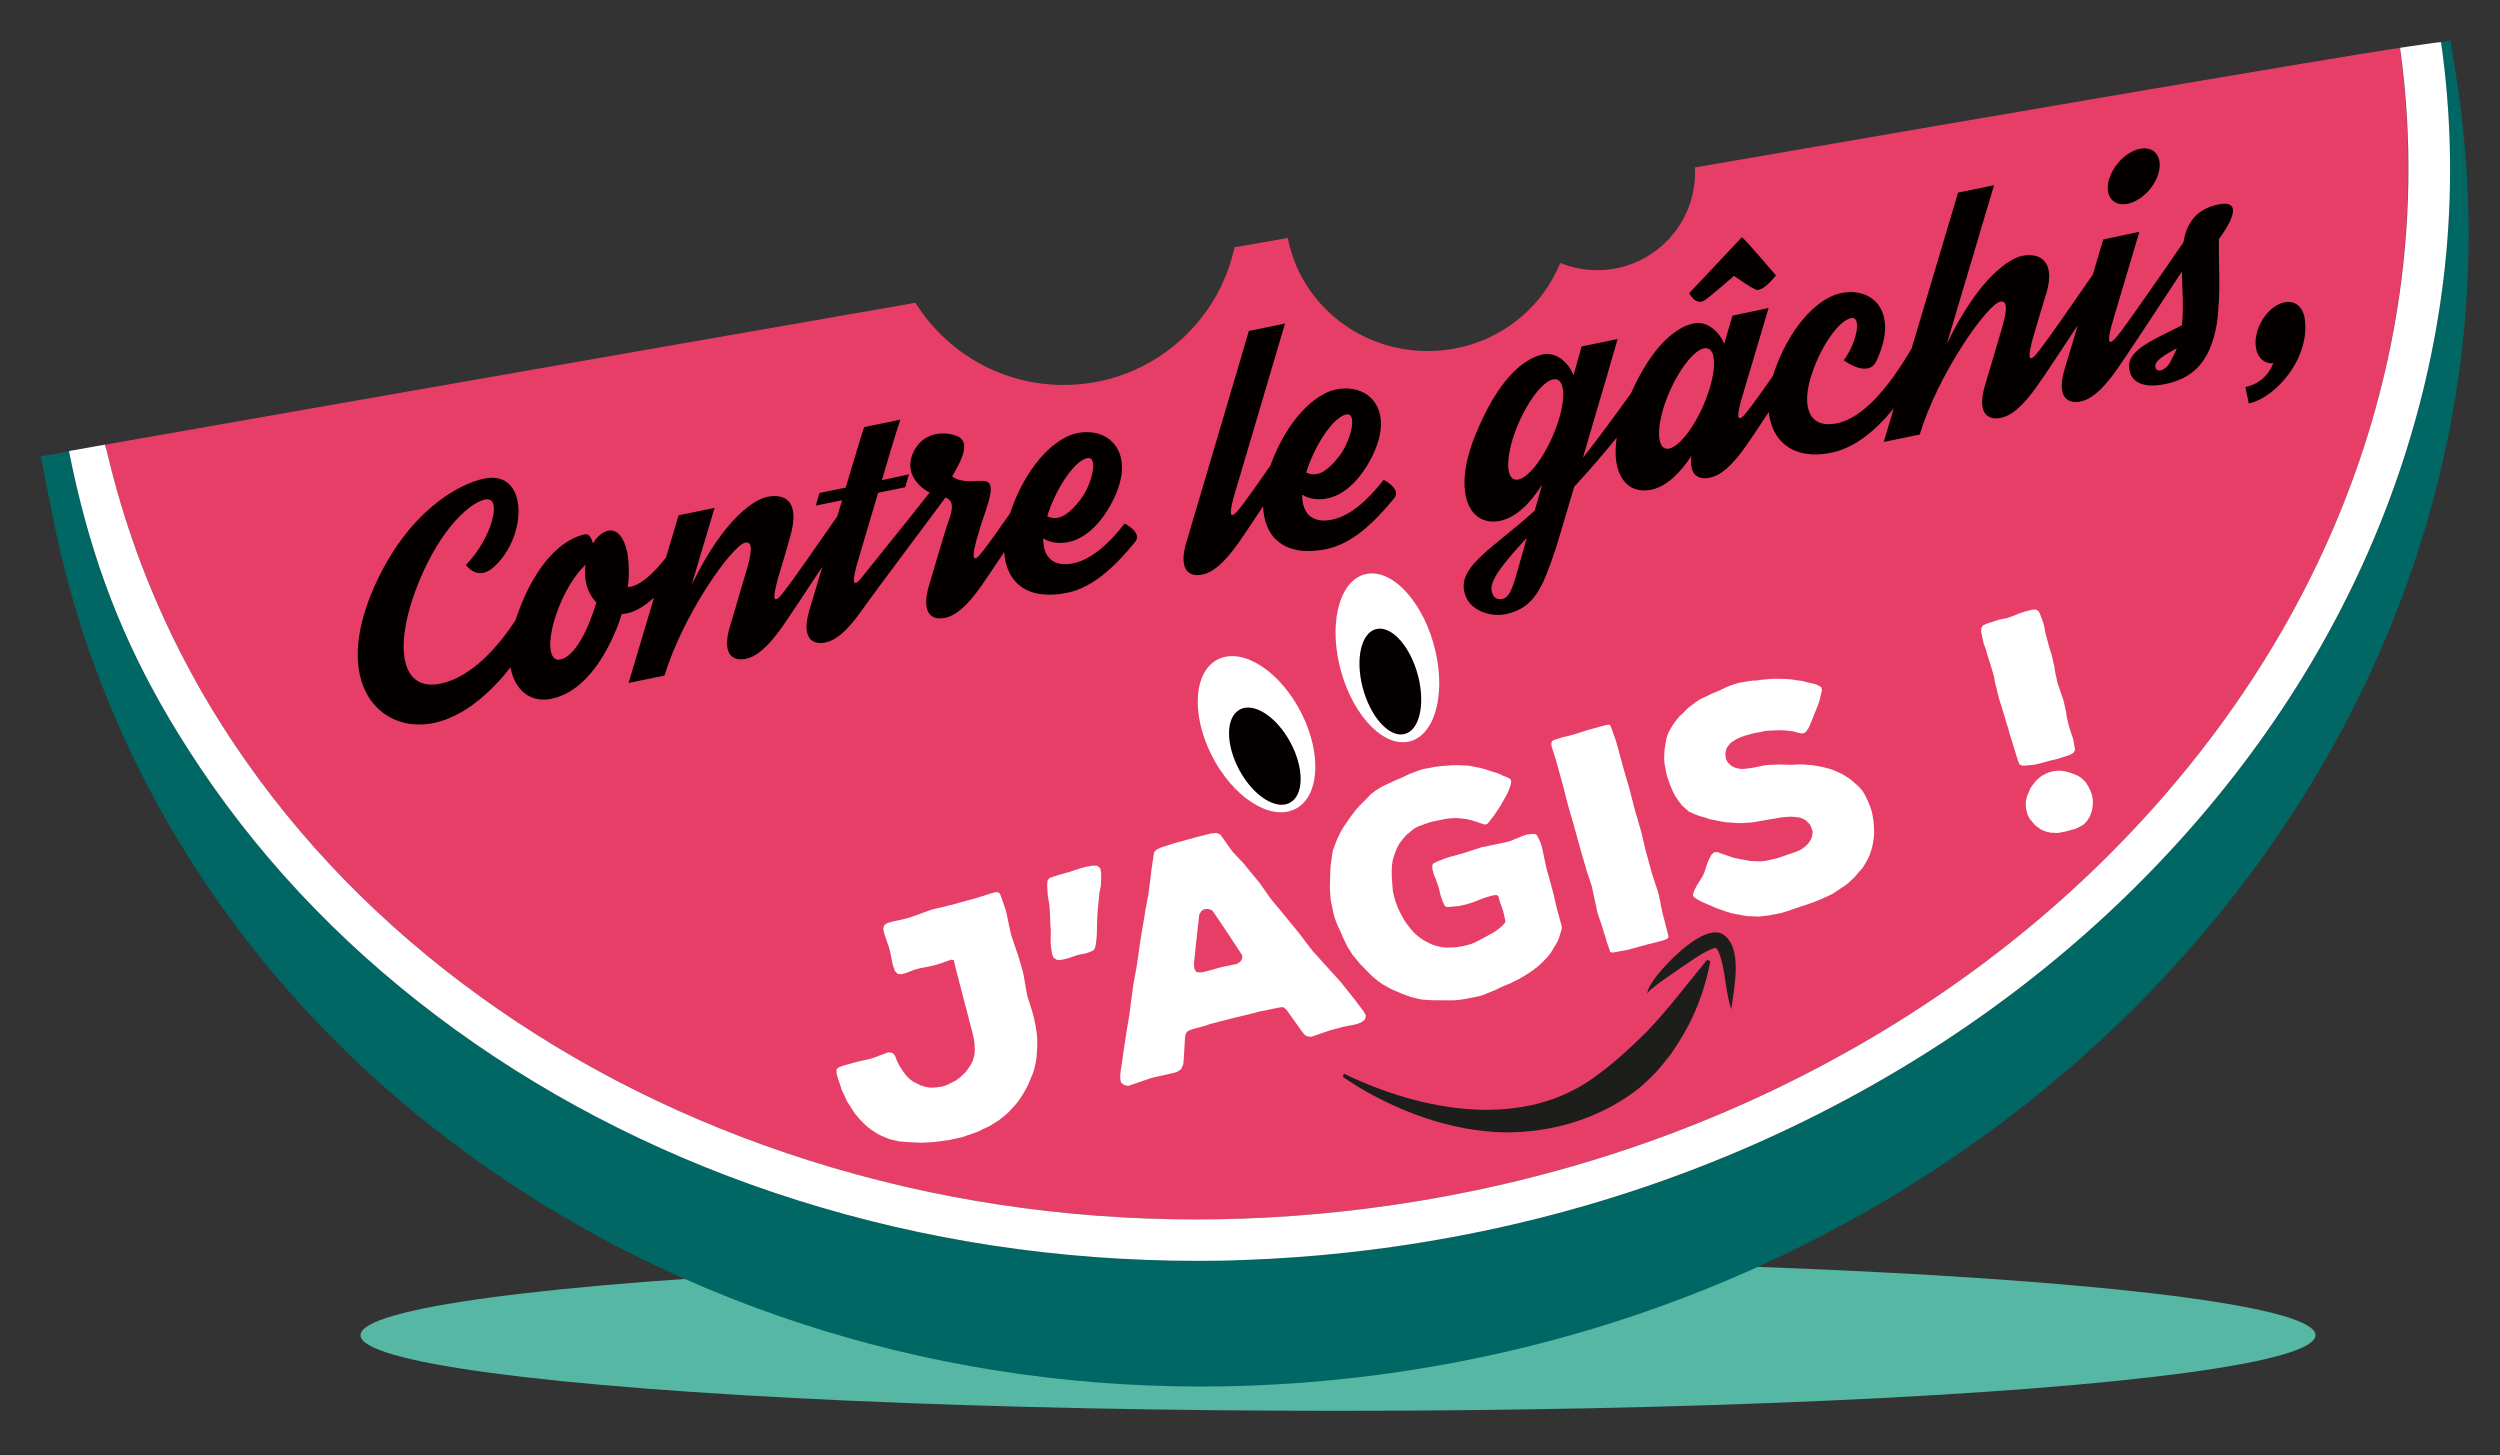 <?xml version="1.0" encoding="utf-8"?>
<!-- Generator: Adobe Illustrator 23.0.2, SVG Export Plug-In . SVG Version: 6.00 Build 0)  -->
<svg version="1.0" id="Calque_1" xmlns="http://www.w3.org/2000/svg" xmlns:xlink="http://www.w3.org/1999/xlink" x="0px" y="0px"
	 viewBox="0 0 536 312" enable-background="new 0 0 536 312" xml:space="preserve">
<rect x="0" y="0" width="536" height="312" fill="#333333" stroke="none"/>
<g>
	<ellipse fill="#55B7A4" cx="286.869" cy="286.264" rx="209.574" ry="16.216"/>
	<g>
		<g>
			<path fill="#006764" d="M527.258,20.813c-0.178-1.309-0.384-2.7-0.646-4.377l-1.214-7.754l-2.041,0.352
				c4.269,30.027,1.456,60.179-8.067,89.497c-0.239,0.737-0.485,1.472-0.733,2.207c-9.244,27.429-24.123,53.027-44.254,76.116
				c-20.629,23.66-45.736,43.498-74.624,58.964c-29.876,15.995-62.513,26.591-97.005,31.496
				c-14.014,1.992-28.216,3.003-42.207,3.003c-0.003,0-0.004,0-0.008,0c-29.42-0.001-58.195-4.375-85.526-13
				c-26.743-8.44-51.361-20.705-73.172-36.454c-21.952-15.851-40.369-34.736-54.742-56.13c-3.161-4.706-6.019-9.319-8.613-13.914
				c-9.594-16.993-15.548-33.73-19.578-53.915l0-0.124l-6.09,1.051l2.279,11.451c5.198,27.196,15.477,52.87,30.552,76.309
				c14.572,22.658,33.239,42.653,55.481,59.429c22.073,16.648,46.981,29.611,74.032,38.529
				c27.625,9.107,56.706,13.725,86.435,13.726c0.003,0,0.004,0,0.007,0c14.134,0,28.479-1.066,42.634-3.168
				c34.844-5.175,67.818-16.359,98.006-33.241c29.212-16.336,54.605-37.297,75.476-62.3c20.939-25.085,36.276-52.98,45.583-82.911
				C528.889,84.567,531.593,52.658,527.258,20.813z"/>
			<path fill="#E73E68" d="M514.613,10.542c-0.013-0.098-0.025-0.196-0.039-0.293c0,0,0.535-0.08,1.34-0.2
				c-0.42,0.061-0.881,0.13-1.389,0.206c0.013,0.098,0.026,0.196,0.039,0.295L514.613,10.542z"/>
			<path fill="#E73E68" d="M506.85,95.788c2.312-7.116,4.203-14.317,5.676-21.57c0.033-0.231,0.063-0.462,0.095-0.693
				C511.145,81.038,509.224,88.479,506.85,95.788z"/>
			<path fill="#E73E68" d="M515.486,17.956c-0.242-2.475-0.532-4.947-0.873-7.414l-0.049,0.008c0.332,2.464,0.618,4.937,0.853,7.417
				L515.486,17.956z"/>
			<path fill="#E73E68" d="M512.621,73.526c-0.032,0.231-0.062,0.462-0.095,0.693c3.777-18.593,4.786-37.527,2.96-56.263
				l-0.068,0.012C517.161,36.378,516.229,55.17,512.621,73.526z"/>
			<path fill="none" d="M514.446,9.653l-0.242,0.042l0.102,0.594c0.073-0.011,0.148-0.022,0.22-0.033
				C514.498,10.055,514.474,9.853,514.446,9.653z"/>
			<path fill="#E73E68" d="M514.564,10.55c-0.013-0.098-0.026-0.197-0.039-0.295c-0.072,0.011-0.146,0.022-0.22,0.033l0.051,0.297
				L514.564,10.55z"/>
			<path fill="#E73E68" d="M334.366,56.7l0.689-0.119c-0.186-0.07-0.37-0.143-0.553-0.218
				C334.458,56.476,334.412,56.589,334.366,56.7z"/>
			<path fill="#E73E68" d="M255.834,70.218c-6.857,7.567-16.763,12.321-27.78,12.321c-6.434,0-12.489-1.623-17.78-4.479h0
				c-3.064-1.654-5.87-3.724-8.346-6.132c-1.545-1.502-2.96-3.136-4.229-4.885c-0.386-0.532-0.758-1.073-1.116-1.625
				c-0.106-0.165-0.211-0.331-0.315-0.497C100.094,81.678,22.49,95.339,22.49,95.339c0.005,0.023-2.685,0.451-2.68,0.474
				c0.803-0.142,1.695-0.299,2.68-0.474l0.033,0.113l0.407,1.382c0.443,1.895,0.916,3.782,1.416,5.662
				c1.909,7.173,4.237,14.229,6.98,21.14c0,0,0,0,0,0c4.994,12.581,11.358,24.683,19.06,36.147
				c13.785,20.521,31.472,38.649,52.57,53.884c21.041,15.193,44.81,27.032,70.648,35.186c26.466,8.353,54.342,12.588,82.855,12.589
				c0.002,0,0.005,0,0.006,0c13.576,0,27.356-0.98,40.959-2.915c33.461-4.757,65.109-15.03,94.066-30.533
				c27.937-14.958,52.203-34.126,72.124-56.973c19.879-22.8,34.426-48.112,43.235-75.232c2.374-7.31,4.295-14.75,5.771-22.263
				c3.608-18.355,4.54-37.148,2.796-55.558c-0.235-2.48-0.521-4.953-0.853-7.417l-0.208,0.036l-0.051-0.297
				C497.68,12.811,436.928,23.194,363.4,35.9c0.012,0.242,0.015,0.486,0.019,0.73c0.001,0.106,0.008,0.211,0.008,0.318
				c0,0.623-0.032,1.237-0.085,1.845c-0.169,1.944-0.603,3.813-1.266,5.568c-1.276,3.375-3.396,6.333-6.103,8.619
				c-3.652,3.083-8.368,4.944-13.522,4.944c-2.603,0-5.094-0.478-7.394-1.344l-0.689,0.119
				c-4.514,10.883-15.47,18.567-28.277,18.567c-8.988,0-17.065-3.784-22.646-9.802h0c-1.873-2.02-3.462-4.292-4.711-6.757
				c-0.828-1.634-1.503-3.354-2.013-5.141c-0.178-0.624-0.342-1.254-0.479-1.894c-0.046-0.214-0.082-0.43-0.123-0.646
				c-3.81,0.662-7.622,1.324-11.433,1.987c-0.049,0.227-0.099,0.453-0.152,0.679c-0.163,0.689-0.345,1.371-0.545,2.045
				c-0.608,2.048-1.385,4.022-2.317,5.906C260.123,64.775,258.154,67.658,255.834,70.218 M27.302,109.555L27.302,109.555
				c0.578,2.375,1.202,4.737,1.873,7.084C28.504,114.293,27.88,111.931,27.302,109.555z"/>
			<path fill="#FFFFFF" d="M31.326,123.636c-2.743-6.911-5.071-13.966-6.98-21.14c-0.5-1.88-0.974-3.767-1.416-5.662l-0.407-1.382h0
				l-0.033-0.113c-0.985,0.174-1.877,0.332-2.68,0.474c-3.25,0.575-4.983,0.881-4.983,0.881v0.086l1.668-0.288l-1.668,0.288l0,0.124
				c4.03,20.185,9.984,36.922,19.578,53.915c2.595,4.595,5.452,9.208,8.613,13.914c14.372,21.394,32.79,40.279,54.742,56.13
				c21.811,15.749,46.429,28.014,73.172,36.454c27.331,8.625,56.106,12.999,85.526,13c0.003,0,0.004,0,0.008,0
				c13.991,0,28.193-1.011,42.207-3.003c34.492-4.904,67.13-15.501,97.005-31.496c28.888-15.466,53.995-35.305,74.624-58.964
				c20.131-23.089,35.01-48.687,44.254-76.116c0.247-0.735,0.493-1.47,0.733-2.207c9.523-29.318,12.336-59.47,8.067-89.497l0,0
				c0,0,0-0.001,0-0.002c-0.01-0.073-4.986,0.654-7.442,1.018c-0.805,0.12-1.34,0.2-1.34,0.2c0.013,0.098,0.025,0.195,0.039,0.293
				l0,0c0.341,2.467,0.631,4.939,0.873,7.414c1.826,18.735,0.817,37.67-2.959,56.263l0,0c-1.473,7.252-3.365,14.454-5.677,21.57
				c-8.809,27.12-23.356,52.432-43.235,75.232c-19.921,22.847-44.187,42.016-72.124,56.973
				c-28.957,15.503-60.605,25.775-94.066,30.533c-13.603,1.934-27.383,2.915-40.959,2.915c-0.001,0-0.004,0-0.006,0
				c-28.513,0-56.389-4.236-82.855-12.589c-25.837-8.154-49.607-19.992-70.648-35.186c-21.098-15.234-38.785-33.363-52.57-53.884
				C42.685,148.319,36.32,136.217,31.326,123.636 M516.964,10.136l1.865-0.322l2.777-0.479l-2.777,0.479L516.964,10.136z"/>
		</g>
		<g>
			<path fill="#050000" d="M241.127,112.247c-3.582,4.604-7.31,7.763-11.07,8.536c-4.199,0.863-6.421-1.275-6.394-5.353
				c0.815,0.495,1.755,0.861,2.89,0.933c4.519,0.445,8.881-2.844,12.007-8.932c5.185-10.176-0.595-16.012-7.676-14.556
				c-4.296,0.883-10.204,6.067-13.886,15.884c-0.167,0.45-0.319,0.894-0.462,1.334c-2.466,3.521-4.593,6.51-5.201,7.261
				c-0.999,1.325-1.951,2.641-2.432,2.281c-0.471-0.311,0.247-3.257,0.708-4.726c1.287-4.387,1.578-4.701,2.317-7.296
				c1.986-6.923-2.336-3.439-6.538-4.814c-0.489-0.154-0.892-0.377-1.255-0.659c2.278-3.776,3.949-7.53,1.02-8.658
				c-2.715-1.07-7.103-0.881-9.213,3.217c-2.192,4.338,0.668,7.491,3.373,8.911c-4.763,6.066-12.51,15.612-13.617,17.015
				c-1.049,1.335-1.999,2.65-2.481,2.291c-0.471-0.31,0.295-3.267,0.756-4.735c0.509-1.733,2.314-7.805,4.292-14.523l5.811-1.194
				c0.509-1.734,0.807-2.762,0.807-2.762l-5.801,1.244c2.746-9.42,3.949-12.976,3.949-12.976l-7.764,1.596
				c0,0-0.972,2.948-3.948,12.976l-5.616,1.154c0,0-0.308,0.98-0.817,2.713l5.664-1.165c-0.345,1.153-0.691,2.308-1.034,3.456
				c-4.074,5.905-9.84,14.12-10.908,15.438c-1.001,1.325-1.951,2.64-2.432,2.281c-0.471-0.31,0.294-3.267,0.708-4.726
				c1.335-4.397,1.815-6.023,2.515-8.559c2.255-7.844-1.165-9.38-4.974-8.597c-2.295,0.472-8.943,4.028-16.128,18.839l4.906-16.481
				l-7.714,1.586l-2.7,9.049c-2.402,3.084-5.548,6.263-8.187,6.32c0.292-2.045,0.244-3.765,0.158-5.173
				c-0.155-3.479-1.633-7.451-4.319-6.899c-1.269,0.261-2.438,1.265-3.31,2.717c-0.338-1.152-0.842-2.118-1.722-1.937
				c-4.347,0.894-10.421,5.502-14.639,17.668c-0.083,0.24-0.14,0.465-0.216,0.701c-3.712,5.748-9.515,12.293-16.12,13.651
				c-8.253,1.696-9.954-7.319-5.464-19.643c4.49-12.324,11.248-19.058,15.057-19.841c3.809-0.783,1.452,8.303-4.138,14.033
				c0,0,2.414,3.575,5.908,0.516c7.404-6.561,7.542-20.993-1.98-19.035c-5.566,1.145-16.495,7.158-23.614,23.279
				c-9.273,20.993,1.528,31.445,12.711,29.146c6.362-1.308,12.141-6.319,16.54-11.961c0.906,5.126,4.486,7.638,8.754,6.761
				c5.371-1.104,10.35-6.097,14.036-15.152c0.396-1.048,0.753-2.037,1.06-3.017c2.378-0.102,4.754-1.558,6.922-3.547l-5.465,18.312
				l7.716-1.586c3.937-13.025,14.466-27.913,17.297-28.496c1.661-0.341,1.468,1.938,0.238,6.11
				c-1.402,4.564-2.236,7.687-3.486,11.761c-1.74,5.651,0.208,7.694,3.431,7.031c2.001-0.412,4.447-2.136,7.872-7.014
				c1.462-2.099,4.998-7.443,8.471-12.73c-1.373,4.631-2.415,8.154-2.733,9.21c-1.739,5.65,0.208,7.693,3.431,7.03
				c2.051-0.421,4.447-2.136,7.871-7.013c2.63-3.776,13.67-18.39,17.844-24.066c1.09,0.403,1.94,1.373,0.901,4.333
				c-1.57,4.497-3.161,10.371-4.411,14.445c-1.69,5.641,0.208,7.694,3.431,7.031c2.002-0.411,4.495-2.146,7.872-7.013
				c0.945-1.339,2.728-3.995,4.794-7.109c0.43,6.643,5.069,10.477,13.506,8.742c5.518-1.134,10.207-5.56,14.597-10.941
				C244.979,114.152,241.127,112.247,241.127,112.247z M120.141,141.397c-2.539,0.522-2.886-3.885-0.845-9.802
				c1.521-4.486,4.051-8.518,6.24-10.495c-0.396,2.779,0.188,5.865,2.322,8.073C126.292,134.432,123.461,140.715,120.141,141.397z
				 M233.102,98.221c2.491-0.512,1.029,5.743-1.554,9.022c-1.903,2.376-4.256,4.794-7.031,3.431c0.096-0.274,0.203-0.5,0.25-0.764
				C226.847,103.935,230.563,98.742,233.102,98.221z"/>
			<path fill="#050000" d="M296.651,102.881c-3.582,4.605-7.31,7.763-11.07,8.536c-4.2,0.864-6.421-1.275-6.394-5.352
				c0.815,0.494,1.755,0.86,2.89,0.933c4.519,0.445,8.882-2.844,12.007-8.933c5.186-10.177-0.595-16.012-7.675-14.556
				c-4.297,0.884-10.203,6.068-13.886,15.884c-0.058,0.156-0.109,0.31-0.164,0.465c-2.743,3.922-5.199,7.388-5.84,8.201
				c-1.049,1.335-2,2.65-2.481,2.291c-0.471-0.31,0.295-3.267,0.756-4.736c1.287-4.388,10.717-36.253,10.717-36.253l-7.764,1.597
				c0,0-12.107,41.119-13.357,45.193c-1.739,5.651,0.208,7.694,3.431,7.031c2.05-0.421,4.447-2.136,7.872-7.013
				c0.981-1.409,2.9-4.279,5.109-7.613c0.251,6.91,4.912,10.948,13.533,9.175c5.518-1.135,10.206-5.56,14.597-10.941
				C300.505,104.787,296.651,102.881,296.651,102.881z M288.628,88.855c2.49-0.512,1.028,5.743-1.555,9.022
				c-1.904,2.377-4.256,4.794-7.031,3.431c0.097-0.274,0.203-0.5,0.25-0.764C282.372,94.57,286.089,89.377,288.628,88.855z"/>
			<path fill="#050000" d="M365.603,64.296c1.325-0.985,3.709-3.001,6.17-5.137c1.895,1.291,3.387,2.357,4.621,2.918
				c1.52,0.706,4.365-3.035,4.365-3.035s-7.114-8.36-7.328-8.164l-11.277,11.989C362.154,62.867,363.607,65.724,365.603,64.296z"/>
			<path fill="#050000" d="M456.18,43.688c2.979-0.612,6.004-3.728,6.709-6.978c0.706-3.25-1.115-5.42-4.143-4.798
				c-2.978,0.613-5.944,3.767-6.698,7.027C451.342,42.189,453.202,44.3,456.18,43.688z"/>
			<path fill="#050000" d="M474.729,44.048c-4.234,1.177-5.968,4.194-6.62,7.911c-3.647,5.372-12.026,17.375-13.297,18.985
				c-1.048,1.335-2,2.65-2.481,2.291c-0.471-0.31,0.295-3.267,0.758-4.736c1.285-4.387,5.598-18.812,5.598-18.812l-7.755,1.645
				c0,0-0.963,3.252-2.238,7.548c-4.064,5.912-9.895,14.248-10.971,15.578c-1,1.325-1.952,2.64-2.432,2.281
				c-0.471-0.311,0.246-3.257,0.708-4.726c1.286-4.387,1.949-6.61,2.747-9.167c2.045-6.884-1.445-8.762-5.205-7.989
				c-2.344,0.482-8.992,4.038-16.129,18.84l10.112-33.991l-7.715,1.586l-9.957,33.41c-5.003,8.556-10.477,14.918-16.056,16.065
				c-5.762,1.185-7.859-3.321-5.24-10.883c2.031-5.965,5.747-11.157,8.287-11.679c2.539-0.522,1.027,5.743-1.555,9.022
				c0,0,5.193,3.971,7.011,0.187c4.892-10.37-0.595-16.011-7.626-14.566c-4.347,0.894-10.253,6.078-13.935,15.895
				c-0.234,0.629-0.435,1.246-0.616,1.854c-2.293,3.27-4.226,5.981-4.802,6.691c-1.049,1.334-1.951,2.64-2.481,2.291
				c-0.471-0.311,0.296-3.267,0.757-4.736c1.287-4.387,5.599-18.813,5.599-18.813l-7.755,1.646c0,0-0.709,2.487-1.766,6.013
				c-1.178-2.761-3.761-4.927-6.545-4.355c-3.96,0.814-8.963,4.97-13.452,14.982c-3.357,4.7-6.963,9.601-10.296,13.822
				c3.64-12.251,7.44-25.451,7.44-25.451l-7.715,1.586l-1.736,6.16c-1.14-2.82-3.733-5.035-6.565-4.453
				c-4.346,0.894-9.873,5.694-14.639,17.667c-4.766,11.974-1.158,19.375,5.484,18.009c3.564-0.733,6.647-4.063,8.993-7.752
				l-1.603,5.571c-8.659,7.888-16.264,11.742-15.119,17.309c0.884,4.297,5.818,5.522,8.844,4.899
				c6.202-1.275,7.938-5.704,10.576-13.422c0.539-1.587,2.19-7.169,4.169-13.887c2.923-3.195,6.008-6.722,9.113-10.543
				c-1.192,7.824,2.146,12.25,7.402,11.169c3.369-0.693,6.345-3.798,8.633-7.272c-0.575,3.885,1.231,5.244,3.965,4.682
				c2.051-0.422,4.496-2.146,7.872-7.014c0.925-1.328,2.686-3.958,4.736-7.048c0.678,6.566,5.604,10.317,13.369,8.721
				c5.002-1.028,9.516-4.679,13.429-9.534l-2.15,7.215l7.716-1.586c3.939-13.024,14.467-27.914,17.25-28.485
				c1.66-0.341,1.516,1.927,0.239,6.109c-1.354,4.554-2.237,7.687-3.486,11.761c-1.69,5.641,0.208,7.694,3.431,7.031
				c2.002-0.411,4.496-2.146,7.872-7.013c1.493-2.117,5.074-7.513,8.573-12.831c-1.26,4.234-2.359,7.908-2.785,9.3
				c-1.739,5.651,0.208,7.694,3.43,7.031c2.051-0.421,4.448-2.136,7.872-7.013c2.259-3.244,9.495-14.241,13.788-20.802
				c0.044,1.918,0.161,3.859,0.209,5.709c0.032,2.386,0.003,4.224-0.185,5.789c-5.908,2.945-11.44,5.253-11.333,8.743
				c0.092,4.409,4.59,4.502,7.618,3.879c4.981-1.024,9.63-3.66,11.194-12.888c0.997-7.28,0.288-13.699,0.468-18.266
				C475.745,51.218,483.154,41.705,474.729,44.048z M326.341,118.887c-1.565,5.259-2.199,9.105-4.201,9.516
				c-1.026,0.211-2.006-0.097-2.337-1.708c-0.461-2.246,2.578-6.027,7.535-11.372L326.341,118.887z M333.817,91.138
				c-2.04,5.917-5.747,11.157-8.286,11.68c-2.539,0.521-2.885-3.886-0.845-9.802c2.09-5.926,5.796-11.167,8.286-11.679
				C335.511,80.815,335.907,85.212,333.817,91.138z M366.142,84.492c-2.041,5.917-5.748,11.158-8.286,11.68
				c-2.491,0.512-2.886-3.885-0.845-9.802c2.09-5.927,5.797-11.167,8.336-11.689C367.837,74.169,368.232,78.566,366.142,84.492z
				 M465.366,77.477c-0.88,1.911-3.241,2.804-3.271,0.926c-0.015-1.065,1.972-2.289,4.624-3.75
				C466.285,75.761,465.792,76.575,465.366,77.477z"/>
			<path fill="#050000" d="M494.139,68.405c-0.04-0.195-0.042-0.45-0.082-0.645c0,0-0.01-0.048-0.02-0.098l-0.038,0.059
				c-0.492-2.139-2.11-3.333-4.211-2.9c-2.93,0.603-5.639,4.009-6.128,7.571c-0.432,3.346,1.164,5.665,3.726,5.495
				c-0.926,2.429-2.949,4.474-5.977,5.096l0.723,3.516C487.895,85.315,495.347,76.758,494.139,68.405z"/>
		</g>
		<g>
			<path fill="#FFFFFF" d="M220.073,212.596l0.215,1.033l1.013,3.203l0.296,1.079l0.463,2.194l0.245,1.639l0.069,1.005l0.019,1.564
				l-0.073,0.976l-0.081,1.455l-0.182,1.074l-0.248,1.091l-0.309,1.109l-0.622,1.467l-0.409,0.999l-0.675,1.276l-0.507,0.89
				l-0.818,1.248l-0.606,0.78l-0.997,1.092l-0.687,0.734l-1.158,1l-0.786,0.625l-1.338,0.844l-0.819,0.497l-1.39,0.654l-0.9,0.452
				l-1.552,0.561l-2.123,0.718l-1.097,0.231l-1.478,0.336l-3.359,0.442l-2.488,0.136l-2.412-0.09l-2.512-0.199l-1.38-0.305
				l-0.964-0.281l-1.385-0.576l-0.873-0.444l-1.248-0.818l-0.763-0.542l-1.092-0.998l-0.671-0.704l-0.999-1.159l-0.578-0.866
				l-1.191-1.858l-0.689-1.517l-0.468-0.964l-0.463-1.442l-0.359-1.062l-0.296-1.08l0.029-0.894l0.629-0.445l0.934-0.325
				l2.856-0.782l2.892-0.655l0.998-0.341l1.853-0.712l0.999-0.341l0.866,0.172l0.508,0.612l0.289,0.808l0.186,0.428l0.434,0.836
				l0.844,1.338l0.623,0.785l0.672,0.704l0.861,0.651l1.501,0.749l1.045,0.328l1.074,0.184l1.085-0.024l1.575-0.226l0.936-0.324
				l1.8-0.902l0.801-0.561l0.767-0.688l0.75-0.752l0.928-1.346l0.489-0.953l0.311-1.109l0.119-1.056l-0.064-1.484l-0.134-0.987
				l-0.335-1.478l-0.262-0.952l-0.98-3.827l-0.278-1.015l-0.998-3.89l-0.278-1.015l-0.98-3.827l-0.179-0.906l-0.577-0.115
				l-2.868,0.99l-1.016,0.278l-2.909,0.591l-1.016,0.278l-1.978,0.747l-0.89,0.244l-0.849-0.109l-0.589-0.658l-0.105-0.381
				l-0.324-0.935l-0.54-2.719l-0.279-1.016l-1.006-2.931l-0.197-0.97l0.189-0.803l0.693-0.462l1.332-0.365l2.574-0.568l1.016-0.279
				l3.722-1.36l0.998-0.342l3.78-0.898l5.84-1.599l2.886-0.927l0.952-0.26l0.687,0.016l0.357,0.311l0.255,0.681l0.307,0.872
				l0.324,0.935l0.463,1.442l0.215,1.034l0.678,3.226l0.278,1.015l1.077,3.186l0.342,0.998l0.949,3.219l0.215,1.034L220.073,212.596
				z"/>
			<path fill="#FFFFFF" d="M236.094,187.124l-0.027,1.645l-0.039,1.103l-0.317,1.588l-0.102,1.12l-0.171,1.617l-0.104,1.119
				l-0.091,1.663l-0.039,1.102l-0.028,1.646l-0.039,1.103l-0.189,1.553l-0.172,0.866l-0.341,0.503l-0.727,0.335l-0.872,0.307
				l-1.812,0.359l-1.806,0.632l-0.888,0.243l-0.905,0.18l-0.896-0.028l-0.681-0.495l-0.307-0.872l-0.209-1.512l-0.087-1.068
				l0.045-1.582l-0.024-1.086l-0.1-1.61l-0.025-1.086l-0.083-1.546l-0.087-1.068l-0.29-1.559l-0.087-1.068l-0.083-1.547l0.091-0.912
				l0.403-0.52l0.745-0.272l1.443-0.463l2.348-0.643l0.871-0.307l1.442-0.463l0.889-0.243l1.496-0.273l0.958,0.01l0.7,0.559
				L236.094,187.124z"/>
			<path fill="#FFFFFF" d="M292.434,216.941l0.434,0.836l-0.253,0.82l-0.611,0.509l-0.791,0.353l-0.888,0.243l-1.496,0.273
				l-0.969,0.197l-2.857,0.783l-3.867,1.331l-0.912-0.091l-0.503-0.34l-0.508-0.611l-3.428-4.793l-0.618-0.513l-0.607,0.029
				l-0.779,0.145l-3.878,0.789l-1.016,0.278l-4.796,1.177l-3.826,0.979l-0.952,0.261l-0.936,0.324l-2.92,0.8l-0.79,0.353
				l-0.421,0.457l-0.173,0.866l-0.277,4.717l-0.104,1.12l-0.472,1.016l-0.865,0.578l-1.016,0.278l-3.734,0.818l-1.015,0.278
				l-3.866,1.331l-0.809,0.29l-0.866-0.173l-0.699-0.559l-0.162-0.843l-0.012-0.543l0.103-1.12l0.35-2.211l0.119-1.056l0.614-3.989
				l0.138-0.993l0.677-4.007l0.119-1.056l0.522-3.828l0.119-1.056l0.742-4.024l0.137-0.993l0.86-5.831l0.735-4.296l0.167-1.137
				l0.615-3.239l0.165-1.137l0.408-3.251l0.12-1.057l0.429-2.915l0.127-0.785l0.531-0.555l0.9-0.451l2.886-0.927l4.951-1.356
				l2.938-0.736l1.131-0.105l0.837,0.317l0.543,0.738l1.566,2.232l0.642,0.848l2.404,2.549l0.625,0.785l2.248,2.728l0.624,0.785
				l2.029,2.925l0.625,0.784l2.23,2.665l0.624,0.784l2.249,2.728l0.624,0.785l2.139,2.826l0.624,0.784l3.045,3.397l2.341,2.567
				l0.688,0.766l2.809,3.53L292.434,216.941z M266.33,204.844l-0.48-0.756l-2.578-3.934l-0.579-0.866l-2.294-3.397l-0.543-0.739
				l-0.756-0.271l-0.878,0.035l-0.645,0.382l-0.462,0.808l-0.532,4.786l-0.12,1.056l-0.487,4.705l0.071,1.005l0.4,0.71l0.785,0.126
				l0.924-0.117l3.999-1.094l3.035-0.627l0.756-0.48l0.369-0.647L266.33,204.844z"/>
			<path fill="#FFFFFF" d="M330.246,180.588l0.359,1.062l0.877,4.196l1.633,5.967l0.603,2.701l1.026,3.745l0.128,0.716l-0.208,0.739
				l-0.282,0.965l-0.346,0.982l-0.784,1.374l-0.569,0.907l-0.277,0.485l-0.669,0.798l-0.375,0.376l-0.687,0.734l-1.094,0.982
				l-0.849,0.641l-0.801,0.562l-1.338,0.844l-0.884,0.515l-0.964,0.468l-0.9,0.452l-1.408,0.59l-0.854,0.37l-0.9,0.451l-2.453,1.013
				l-0.935,0.324l-2.003,0.412l-1.494,0.273l-1.05,0.151l-1.069,0.087l-1.021,0.007l-2.396-0.027l-1.022,0.007l-1.039-0.057
				l-1.391-0.097l-0.947-0.218l-1.462-0.35l-0.918-0.363l-0.982-0.345l-0.935-0.426l-0.919-0.362l-0.872-0.444l-1.294-0.737
				l-0.843-0.589l-0.959-0.761l-0.815-0.732l-2.37-2.423l-0.722-0.894l-0.705-0.831l-0.595-0.929l-0.613-0.992l-0.469-0.963
				l-0.487-1.027l-0.405-0.981l-0.635-1.327l-0.406-0.98l-0.323-0.935l-0.262-0.953l-0.592-2.909l-0.012-0.542l-0.105-1.132
				l-0.042-1.148l0.041-1.103l0.021-1.166l0.039-1.103l0.057-1.039l0.166-1.138l0.149-1.201l0.202-1.01l0.511-1.368l0.364-0.918
				l0.472-1.017l0.491-0.953l0.571-0.907l1.268-1.848l0.651-0.861l0.605-0.78l0.622-0.717l1.765-1.78l0.795-0.832l0.957-0.74
				l0.993-0.613l0.946-0.532l2.243-1.024l1.773-0.758l0.9-0.451l0.918-0.388l1.425-0.527l0.998-0.341l1.432-0.255l0.97-0.197
				l1.511-0.209l0.94-0.053l1.467-0.128l1.02-0.007l1.518,0.062l1.039,0.057l2.599,0.517l1.108,0.311l0.982,0.345l0.369,0.103
				l0.821,0.253l0.836,0.317l0.405,0.23l0.836,0.317l0.469,0.214l0.503,0.34l0.121,0.445l-0.069,0.496l-0.224,0.676l-0.346,0.982
				l-0.443,0.872l-1.29,2.264l-0.865,1.328l-0.588,0.843l-0.559,0.7l-0.404,0.52l-0.311,0.358l-0.491,0.202l-0.819-0.253
				l-0.982-0.346l-0.964-0.282l-1.027-0.265l-1.138-0.166l-1.12-0.103l-1.149,0.042l-1.131,0.105l-3.035,0.626l-0.445,0.122
				l-0.998,0.342l-1.616,0.579l-0.946,0.532l-1.662,1.411l-0.669,0.797l-0.652,0.86l-0.506,0.89l-0.409,1l-0.345,0.982l-0.264,1.027
				l-0.121,1.056l-0.039,1.103l0.006,1.022l0.141,2.009l0.088,1.067l0.232,1.097l0.295,1.079l0.544,1.489l0.47,0.964l0.717,1.373
				l0.595,0.929l1.052,1.349l0.688,0.768l1.075,0.933l0.843,0.588l1.438,0.766l0.999,0.409l1.461,0.35l1.056,0.121l2.026-0.077
				l1.113-0.169l1.098-0.232l1.016-0.278l0.979-0.405l0.901-0.451l3.201-1.764l0.912-0.659l0.83-0.705l0.512-0.618l0.087-0.433
				l-0.191-0.698l-0.093-0.589l-0.262-0.953l-0.648-1.869l-0.295-1.079l-0.358-0.311l-0.733,0.064l-1.523,0.417l-1,0.342
				l-1.407,0.589l-0.999,0.342l-1.459,0.4l-1.034,0.214l-2.263,0.211l-0.414-0.024l-0.342-0.247l-0.335-0.727l-0.202-0.491
				l-0.342-0.998l-0.371-1.604l-0.648-1.87l-0.388-0.918l-0.366-1.333v-0.751l0.23-0.404l0.728-0.335l1.535-0.625l1.062-0.359
				l2.92-0.8l4.073-1.32l5.165-1.073l1.016-0.278l2.515-1.03l0.999-0.341l0.526-0.076l1.005-0.07l0.513,0.132l0.232,0.346
				l0.433,0.837L330.246,180.588z"/>
			<path fill="#FFFFFF" d="M355.4,190.965l0.278,1.016l0.684,3.497l0.279,1.016l0.893,3.509l0.192,0.698l-0.087,0.433l-0.473,0.266
				l-0.871,0.307l-3.255,0.823l-3.936,1.078l-3.244,0.615l-0.416-0.023l-0.242-0.138l-0.174-0.634l-0.562-1.553l-0.277-1.016
				l-0.324-0.935l-0.261-0.952l-1.129-3.375l-0.214-1.034l-0.748-3.48l-0.215-1.033l-1.147-3.439l-0.278-1.016l-1.002-3.411
				l-1.495-5.459l-1.019-3.475l-0.278-1.016l-0.876-3.445l-1.495-5.459l-1.083-3.456v-0.751l0.311-0.358l0.618-0.237l0.507-0.139
				l0.935-0.325l1.54-0.353l1.017-0.278l2.885-0.927l3.936-1.078l0.733-0.064l0.23,0.346l0.256,0.681l0.578,1.616l0.342,0.998
				l1.703,6.221l1.002,3.411l0.278,1.016l0.893,3.509l0.278,1.015l1.002,3.41l0.279,1.016l0.81,3.463l1.513,5.523L355.4,190.965z"/>
			<path fill="#FFFFFF" d="M401.273,173.833l0.231,1.097l0.169,1.114l0.087,1.068l0.064,1.483l-0.074,0.976l-0.224,1.426
				l-0.217,0.947l-0.45,1.351l-0.426,0.936l-0.553,0.971l-0.571,0.906l-1.042,1.173l-0.669,0.797l-0.813,0.769l-0.767,0.687
				l-1.321,0.908l-1.731,1.156l-0.964,0.469l-1.517,0.688l-0.918,0.388l-1.362,0.51l-0.869,0.307l-1.444,0.463l-2.994,1.025
				l-1.397,0.382l-0.906,0.18l-1.495,0.272l-0.987,0.134l-1.131,0.105l-1.039-0.057l-1.518-0.062l-1.011-0.201l-1.074-0.184
				l-1.01-0.2l-0.964-0.282l-2.414-0.84l-0.936-0.427l-1.385-0.575l-0.936-0.426l-0.889-0.508l-0.664-0.432l-0.185-0.427
				l0.161-0.658l0.166-0.387l0.444-0.872l1.326-2.137l0.379-0.855l0.628-1.946l0.381-0.855l0.444-0.872l0.593-0.572l0.733-0.064
				l0.837,0.317l2.414,0.841l1.09,0.246l1.011,0.201l1.65,0.298l1.04,0.057l1.102,0.039l1.068-0.087l1.478-0.337l1.032-0.214
				l3.93-1.35l0.981-0.404l0.473-0.266l0.848-0.641l0.687-0.734l0.461-0.809l0.197-0.531l0.119-1.057l-0.359-1.061l-0.266-0.473
				l-0.751-0.749l-0.422-0.294l-0.999-0.409l-0.559-0.051l-1.057-0.12l-1.15,0.041l-1.13,0.105l-6.187,1.08l-2.009,0.14
				l-1.085,0.025l-1.536-0.126l-1.039-0.057l-1.073-0.184l-2.454-0.488l-0.982-0.345l-1.109-0.31l-0.981-0.346l-1.322-0.593
				l-0.797-0.669l-0.832-0.796l-0.642-0.848l-0.81-1.212l-0.451-0.9l-0.572-1.344l-0.684-1.996l-0.214-1.034l-0.291-1.558
				l-0.071-1.004l0.028-0.895l0.056-1.039l0.254-1.57l0.201-1.01l0.299-0.901l0.444-0.872l0.755-1.23l0.652-0.86l0.669-0.797
				l0.768-0.688l1.015-1.029l1.695-1.283l0.865-0.579l1.391-0.654l0.963-0.468l1.835-0.776l1.327-0.636l0.982-0.405l0.935-0.324
				l1.016-0.279l1.956-0.331l0.986-0.133l0.48,0.005l1.05-0.151l2.262-0.21l1.149-0.042l1.102,0.039l1.166,0.022l1.119,0.103
				l1.074,0.184l1.057,0.12l1.397,0.368l1.011,0.201l0.982,0.345l0.728,0.415l0.173,0.635l-0.189,0.802l-0.351,1.46l-0.3,0.902
				l-1.542,3.834l-0.456,1.08l-0.588,0.843l-0.455,0.329l-0.461,0.058l-0.722-0.144l-1.109-0.311l-1.057-0.12l-0.496-0.069
				l-1.039-0.056l-0.542,0.012l-1.149,0.042l-1.547,0.082l-1.033,0.215l-1.685,0.324l-1.652,0.452l-1.061,0.359l-1.027,0.485
				l-0.929,0.596l-0.328,0.295l-0.607,0.78l-0.213,0.468l-0.201,1.01l0.152,1.05l0.417,0.773l0.734,0.686l0.872,0.444l0.866,0.173
				l0.496,0.068l1.005-0.07l1.639-0.244l2.193-0.464l1.132-0.105l2.298-0.083l2.204,0.079l1.547-0.083l1.022-0.007l1.951,0.149
				l1.425,0.223l1.012,0.201l1.027,0.264l0.965,0.282l2.257,1.019l0.908,0.571l0.844,0.588l1.074,0.934l0.734,0.686l0.705,0.831
				l0.514,0.882l0.637,1.328l0.388,0.917L401.273,173.833z"/>
			<path fill="#FFFFFF" d="M440.468,143.039l0.133,0.987l0.32,1.414l0.214,1.034l1.298,3.739l0.214,1.033l0.32,1.414l0.133,0.987
				l0.336,1.477l0.261,0.952l0.445,1.379l0.343,0.998l0.254,1.432l0.163,0.842l-0.306,0.629l-0.819,0.497l-1.507,0.48l-0.998,0.342
				l-1.603,0.371l-2.54,0.696l-1.034,0.215l-1.593,0.163l-0.878,0.036l-0.612-0.242l-0.335-0.727l-1.893-6.169l-0.261-0.953
				l-0.463-1.442l-0.261-0.952l-1.17-3.774l-0.278-1.016l-0.318-1.414l-0.262-0.952l-0.273-1.495l-0.26-0.952l-1.17-3.774
				l-0.278-1.015l-0.51-1.362l-0.197-0.97l-0.335-1.477l0.045-0.831l0.386-0.584l0.791-0.353l1.632-0.516l0.998-0.341l1.686-0.325
				l0.997-0.341l1.599-0.643l1.062-0.359l1.586-0.434l1.004-0.07l0.601,0.45l0.371,0.854l0.526,1.425l0.26,0.952l0.256,1.432
				l0.938,3.428l0.447,1.379l0.197,0.97L440.468,143.039z M448.571,170.641l0.152,1.05l-0.04,1.102l-0.184,1.074l-0.392,1.062
				l-0.553,0.97l-0.732,0.815l-0.883,0.515l-0.963,0.469l-2.285,0.625l-0.525,0.075l-0.969,0.198l-0.417-0.023l-1.102-0.04
				l-1.173-0.293l-0.998-0.409l-0.358-0.311l-0.763-0.542l-0.294-0.329l-0.607-0.721l-0.296-0.328l-0.432-0.836l-0.365-1.333
				l-0.041-0.399l-0.035-0.877l0.068-0.497l0.172-0.866l0.169-0.387l0.38-0.855l0.15-0.451l0.633-0.924l0.825-0.976l0.832-0.705
				l0.345-0.232l0.9-0.451l0.427-0.186l1.079-0.295l1.13-0.106l1.121,0.103l1.028,0.264l0.981,0.345l0.999,0.409l0.843,0.588
				l0.751,0.75l0.595,0.929l0.47,0.963L448.571,170.641z"/>
		</g>
		<g>
			<path fill="#FFFFFF" d="M259.762,161.906c-4.487-8.904-3.81-18.134,1.511-20.617c5.322-2.483,13.277,2.723,17.764,11.629
				c4.486,8.904,3.812,18.135-1.512,20.616C272.204,176.02,264.25,170.812,259.762,161.906z"/>
			<path fill="#040000" d="M266.318,166.149c-3.28-5.309-3.765-11.415-1.079-13.637c2.684-2.226,7.52,0.274,10.803,5.581
				c3.282,5.308,3.765,11.414,1.08,13.637C274.438,173.954,269.599,171.453,266.318,166.149z"/>
		</g>
		<g>
			<path fill="#FFFFFF" d="M287.133,142.402c-2.276-9.965,0.501-18.654,6.202-19.407c5.701-0.753,12.171,6.717,14.446,16.684
				c2.275,9.965-0.499,18.655-6.201,19.405C295.877,159.84,289.409,152.369,287.133,142.402z"/>
			<path fill="#040000" d="M292.476,148.512c-1.94-6.128-1.002-12.163,2.098-13.477c3.099-1.319,7.186,2.581,9.128,8.709
				c1.942,6.128,1.003,12.163-2.097,13.477C298.507,158.538,294.417,154.636,292.476,148.512z"/>
		</g>
		<g>
			<path fill="#1D1D1B" d="M288.145,230.199c16.608,8.059,38.635,12.263,54.339,0.268c3.682-2.657,7.097-5.865,10.347-9.042
				c4.744-4.889,8.816-10.369,13.174-15.64c0,0,0.681,0.306,0.681,0.306c-1.103,6.082-3.362,12.008-6.691,17.237
				c0,0-1.732,2.637-1.732,2.637l-1.984,2.48c-1.302,1.627-2.946,3.173-4.492,4.554c-8.265,6.741-19.227,10.03-29.777,9.766
				c-10.305-0.329-20.167-3.753-29.063-8.719c-1.684-0.95-3.422-2.074-5.037-3.139C287.909,230.907,288.145,230.199,288.145,230.199
				L288.145,230.199z"/>
			<path fill="#1D1D1B" d="M353.292,213.025c-0.13-0.169-0.047-0.394-0.009-0.579c0.424-1.272,1.273-2.345,2.054-3.409
				c2.341-2.931,9.871-10.817,13.929-8.807c4.591,2.837,2.449,11.792,1.927,16.151c-1.407-4.069-1.166-8.6-2.755-12.377
				c-0.282-0.56-0.506-0.796-0.698-0.811c-2.606,0.83-5.296,2.96-7.727,4.538c-2.052,1.447-4.195,2.833-6.115,4.463
				C353.649,212.438,353.317,212.663,353.292,213.025L353.292,213.025z"/>
		</g>
	</g>
</g>
</svg>
